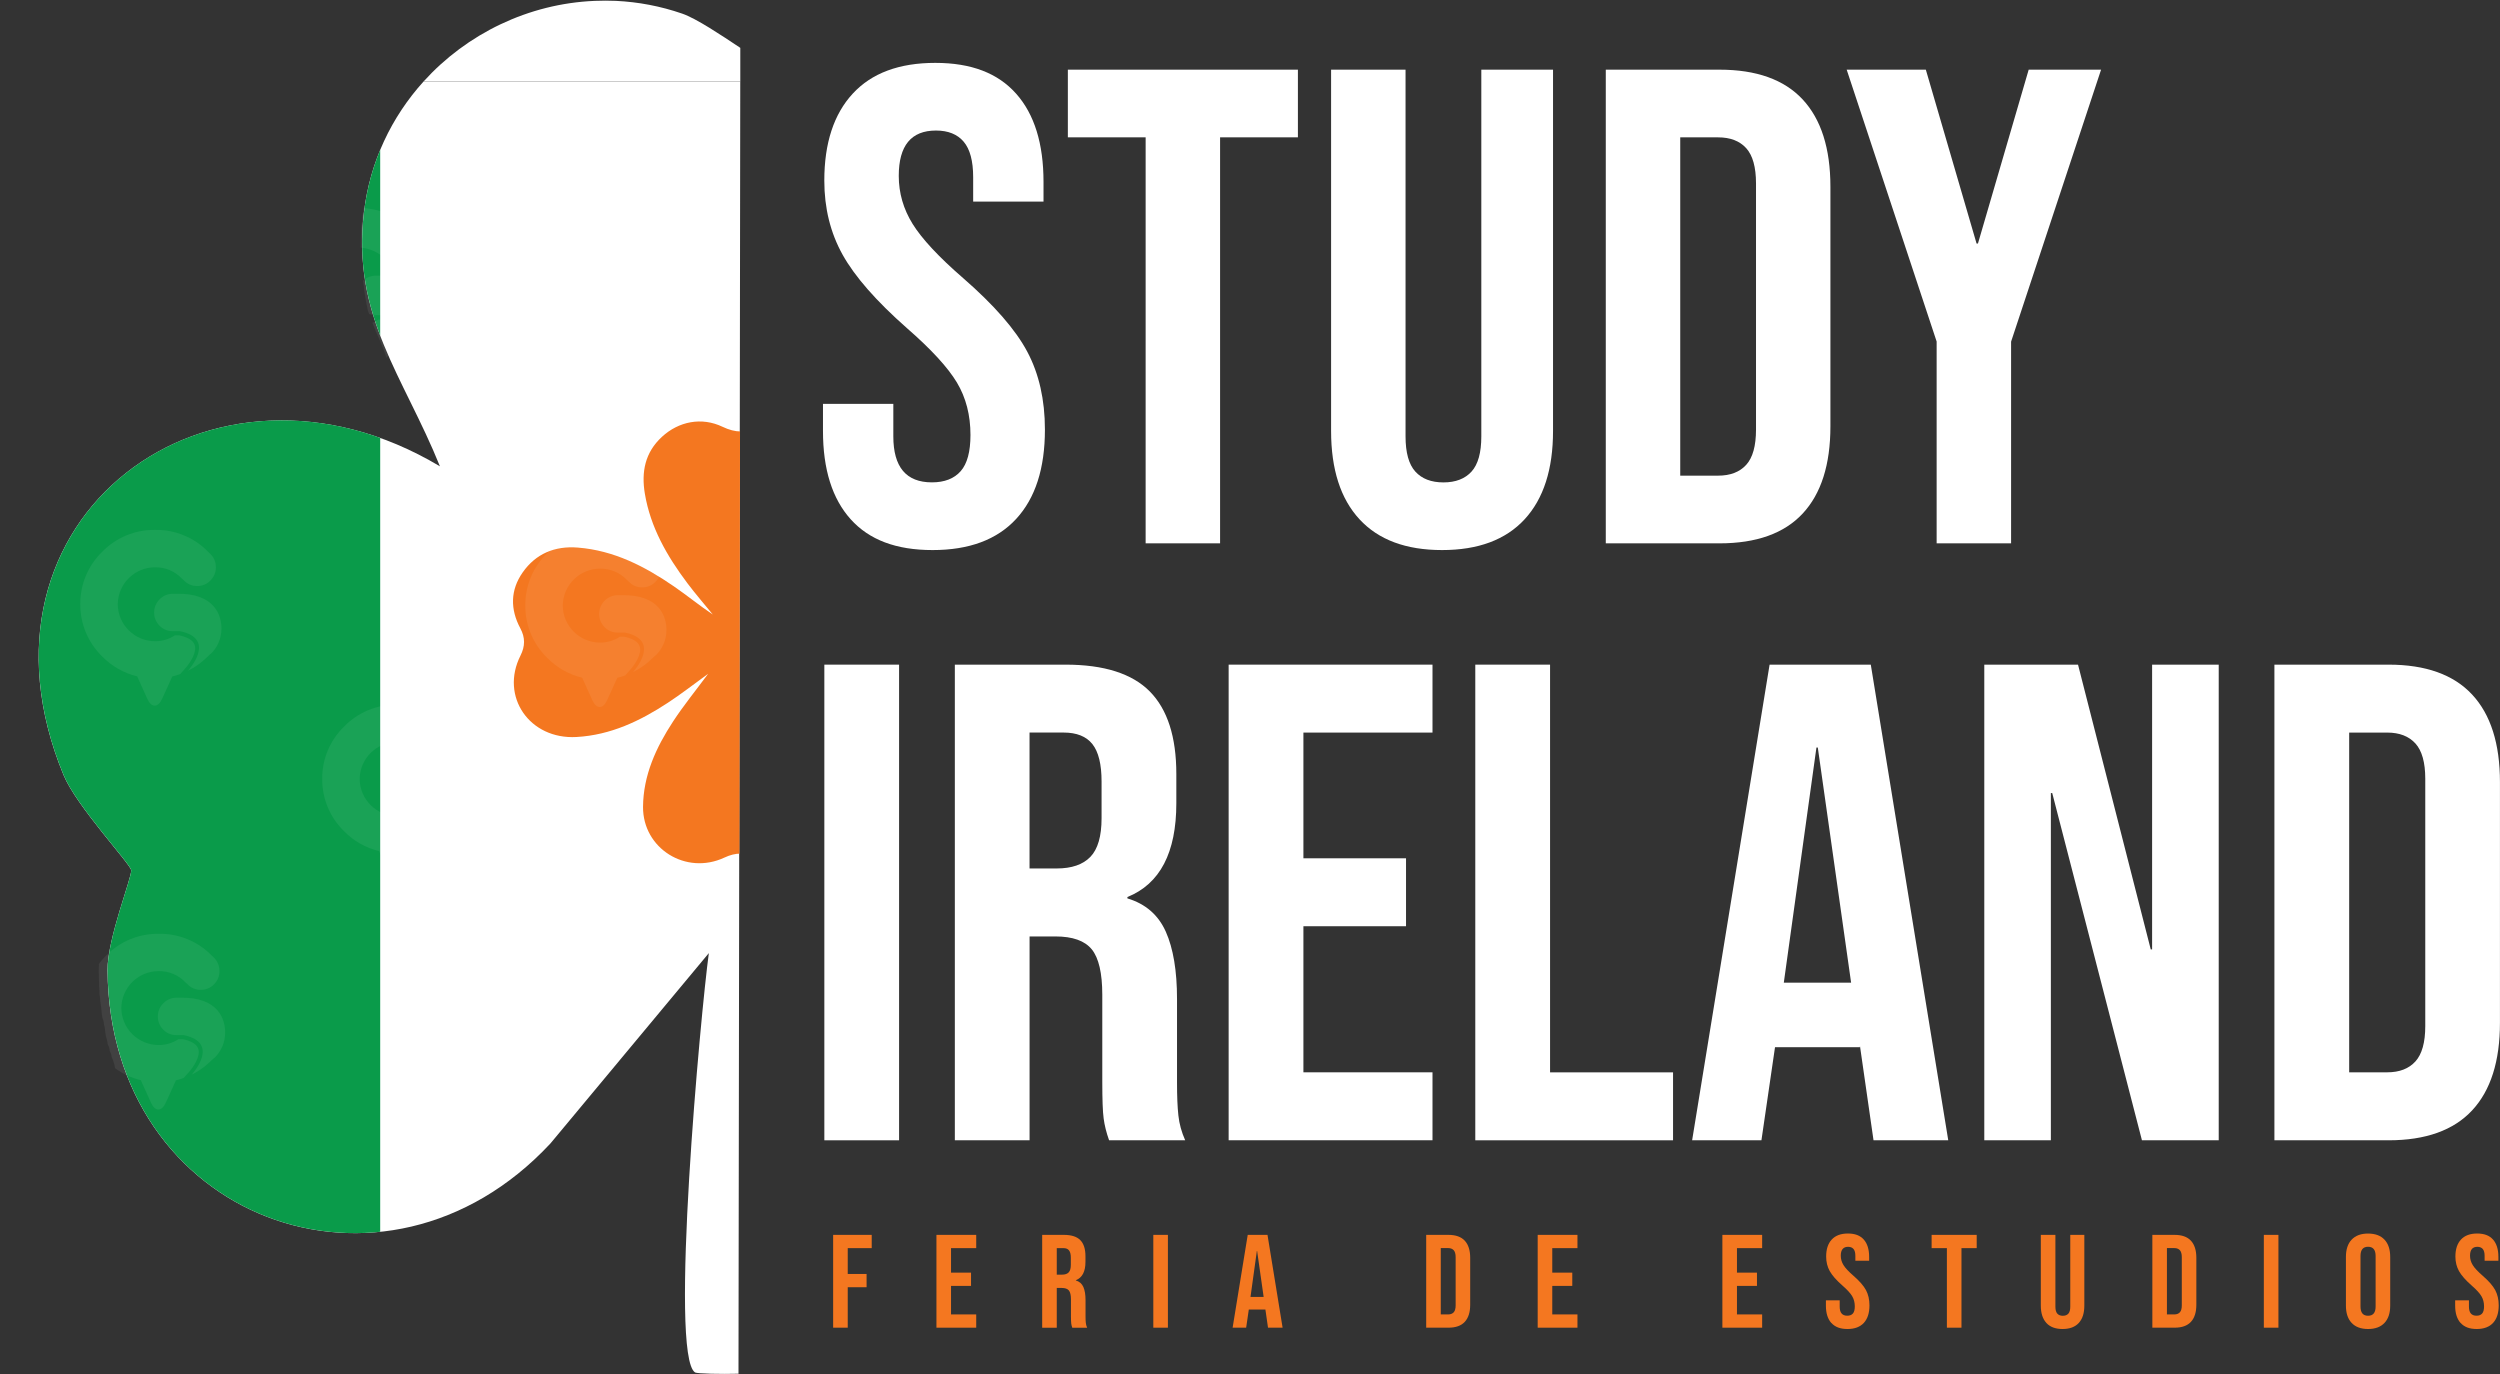 <svg xmlns="http://www.w3.org/2000/svg" xmlns:xlink="http://www.w3.org/1999/xlink" id="Capa_2" data-name="Capa 2" viewBox="0 0 622.25 342.08"><rect x="0" y="0" width="622.25" height="342.08" fill="#333333" stroke="none"/><defs><style>      .cls-1 {        fill: none;      }      .cls-2 {        fill: #0a9b4a;      }      .cls-3 {        clip-path: url(#clippath-1);      }      .cls-4 {        fill: #fff;      }      .cls-5 {        fill: #f47720;      }      .cls-6 {        opacity: .07;      }      .cls-7 {        clip-path: url(#clippath);      }    </style><clipPath id="clippath"><rect class="cls-1" x="120.55" y="97.78" width="63.55" height="125.85" transform="translate(.24 -.22) rotate(.08)"></rect></clipPath><clipPath id="clippath-1"><rect class="cls-1" x=".55" y="30.19" width="94.08" height="288.82"></rect></clipPath></defs><g id="Capa_1-2" data-name="Capa 1"><g><g><path class="cls-4" d="M211.74,129.25c-4.6-5.11-6.9-12.43-6.9-21.98v-6.74h17.51v8.08c0,7.64,3.2,11.45,9.6,11.45,3.14,0,5.53-.93,7.16-2.78,1.63-1.85,2.44-4.85,2.44-9.01,0-4.94-1.12-9.29-3.37-13.05-2.25-3.76-6.4-8.28-12.46-13.56-7.64-6.74-12.97-12.83-16-18.27-3.03-5.44-4.55-11.59-4.55-18.44,0-9.32,2.36-16.53,7.07-21.64,4.71-5.11,11.56-7.66,20.55-7.66s15.58,2.56,20.12,7.66c4.55,5.11,6.82,12.44,6.82,21.98v4.88h-17.51v-6.06c0-4.04-.79-6.99-2.36-8.84-1.57-1.85-3.87-2.78-6.9-2.78-6.18,0-9.26,3.76-9.26,11.28,0,4.27,1.15,8.25,3.45,11.96,2.3,3.71,6.48,8.2,12.55,13.47,7.75,6.74,13.08,12.86,16,18.36,2.92,5.5,4.38,11.96,4.38,19.37,0,9.66-2.39,17.07-7.16,22.23-4.77,5.17-11.7,7.75-20.8,7.75s-15.78-2.55-20.38-7.66Z"></path><path class="cls-4" d="M285.16,34.18h-19.37v-16.84h57.26v16.84h-19.37v101.05h-18.53V34.18Z"></path><path class="cls-4" d="M338.38,129.25c-4.72-5.11-7.07-12.43-7.07-21.98V17.34h18.53v91.28c0,4.04.81,6.96,2.44,8.76,1.63,1.8,3.96,2.69,6.99,2.69s5.36-.9,6.99-2.69c1.63-1.79,2.44-4.72,2.44-8.76V17.34h17.85v89.93c0,9.54-2.36,16.87-7.07,21.98-4.71,5.11-11.56,7.66-20.55,7.66s-15.83-2.55-20.55-7.66Z"></path><path class="cls-4" d="M399.68,17.34h28.29c9.21,0,16.11,2.47,20.71,7.41,4.6,4.94,6.91,12.18,6.91,21.73v59.62c0,9.54-2.3,16.79-6.91,21.73-4.6,4.94-11.51,7.41-20.71,7.41h-28.29V17.34ZM427.64,118.39c3.03,0,5.36-.9,6.99-2.69,1.63-1.79,2.44-4.72,2.44-8.76v-61.3c0-4.04-.82-6.96-2.44-8.76-1.63-1.79-3.96-2.69-6.99-2.69h-9.43v84.21h9.43Z"></path><path class="cls-4" d="M482.04,85.04l-22.4-67.7h19.7l12.63,43.28h.34l12.63-43.28h18.02l-22.4,67.7v50.19h-18.53v-50.19Z"></path><path class="cls-4" d="M205.18,165.43h18.6v118.39h-18.6v-118.39Z"></path><path class="cls-4" d="M237.65,165.43h27.57c9.58,0,16.58,2.23,20.97,6.68,4.4,4.46,6.6,11.31,6.6,20.55v7.27c0,12.29-4.06,20.07-12.18,23.34v.34c4.51,1.35,7.7,4.12,9.56,8.29,1.86,4.17,2.79,9.75,2.79,16.74v20.8c0,3.38.11,6.12.34,8.2.22,2.09.79,4.14,1.69,6.17h-18.94c-.68-1.92-1.13-3.72-1.35-5.41-.23-1.69-.34-4.74-.34-9.13v-21.65c0-5.41-.88-9.19-2.62-11.33-1.75-2.14-4.76-3.21-9.05-3.21h-6.43v50.74h-18.6v-118.39ZM263.02,216.16c3.72,0,6.51-.96,8.37-2.88,1.86-1.92,2.79-5.13,2.79-9.64v-9.13c0-4.28-.76-7.38-2.28-9.3-1.52-1.92-3.92-2.88-7.19-2.88h-8.46v33.83h6.77Z"></path><path class="cls-4" d="M305.81,165.43h50.74v16.91h-32.13v31.29h25.54v16.91h-25.54v36.36h32.13v16.91h-50.74v-118.39Z"></path><path class="cls-4" d="M367.21,165.43h18.6v101.48h30.61v16.91h-49.22v-118.39Z"></path><path class="cls-4" d="M440.44,165.43h25.2l19.28,118.39h-18.6l-3.38-23.51v.34h-21.14l-3.38,23.17h-17.25l19.28-118.39ZM460.74,244.58l-8.29-58.52h-.34l-8.12,58.52h16.74Z"></path><path class="cls-4" d="M493.88,165.43h23.34l18.1,70.87h.34v-70.87h16.58v118.39h-19.11l-22.33-86.43h-.34v86.43h-16.57v-118.39Z"></path><path class="cls-4" d="M566.1,165.43h28.41c9.24,0,16.18,2.48,20.8,7.44,4.62,4.96,6.93,12.24,6.93,21.82v59.87c0,9.58-2.31,16.86-6.93,21.82-4.62,4.96-11.56,7.44-20.8,7.44h-28.41v-118.39ZM594.18,266.9c3.04,0,5.38-.9,7.02-2.71,1.63-1.8,2.45-4.74,2.45-8.79v-61.56c0-4.06-.82-6.99-2.45-8.79-1.64-1.8-3.97-2.71-7.02-2.71h-9.47v84.57h9.47Z"></path></g><g><path class="cls-4" d="M148,.2h5.39c-1.81-.08-3.6-.08-5.39,0Z"></path><path class="cls-1" d="M184.27,11.91l.02-11.66-30.9-.04c5.46.27,10.97,1.29,16.42,3.17,3.55,1.23,9.82,5.43,14.47,8.52Z"></path><path class="cls-1" d="M148,.2L.47,0l-.03,20.3h104.97C116.21,8.34,131.63.89,148,.2Z"></path><path class="cls-1" d="M173.03,341.6c-6.53-4.07,1.42-89.89,3.42-104.38l-39.43,47.38c-41.34,44.38-109.77,18.77-110.24-43.12-.06-7.85,6.08-23.12,5.89-24.89-.16-1.51-13.65-15.97-16.83-23.68-26.42-64.08,36.76-110.9,93.68-76.85-9.05-22.45-21.99-37.35-18.92-63.21,1.5-12.67,6.93-23.81,14.83-32.56H.44l-.44,321.53,183.82.25v-.17c-4.33.13-10.34-.03-10.8-.31Z"></path><path class="cls-4" d="M105.41,20.3h78.85v-8.39c-4.64-3.09-10.91-7.3-14.46-8.52-5.44-1.88-10.96-2.9-16.42-3.17h-5.39c-16.37.68-31.79,8.13-42.59,20.09Z"></path><path class="cls-4" d="M105.41,20.3c-7.9,8.75-13.33,19.89-14.83,32.56-3.06,25.86,9.87,40.76,18.92,63.21-56.92-34.04-120.11,12.77-93.68,76.85,3.18,7.71,16.67,22.17,16.83,23.68.19,1.77-5.95,17.04-5.89,24.89.47,61.88,68.9,87.5,110.24,43.12l39.43-47.38c-1.99,14.49-9.94,100.3-3.42,104.38.46.29,6.47.44,10.8.31l.44-321.62h-78.85Z"></path></g><g class="cls-7"><path class="cls-5" d="M176.25,167.71c-3.53,2.56-6.7,5.04-10.07,7.24-6.87,4.51-14.21,8.01-22.68,8.49-11.7.67-19.09-10.08-13.95-20.27,1.17-2.32,1.2-4.47-.04-6.78-2.53-4.73-2.52-9.5.6-13.94,3.25-4.62,7.95-6.61,13.68-6.16,9.05.71,16.73,4.7,23.95,9.66,3.26,2.24,6.32,4.75,9.68,7.01-2.11-2.59-4.31-5.12-6.32-7.79-5.07-6.74-9.2-13.92-10.6-22.31-.89-5.36.01-10.22,4.26-14.14,4.18-3.85,9.9-4.98,15.09-2.49,3.19,1.53,5.92,1.56,9.17.07,9.25-4.26,19.8,2.72,19.73,12.91-.05,7.2-2.71,13.66-6.54,19.65-2.9,4.53-6.23,8.79-9.55,13.44,2.47-1.87,4.72-3.67,7.06-5.34,6.47-4.62,13.4-8.37,21.38-9.95,4.52-.89,8.97-.91,13.06,1.56,6.47,3.91,8.67,11.17,5.26,17.82-1.32,2.57-1.32,4.87-.05,7.43,4.95,10.02-2.47,20.57-13.95,19.89-7.71-.46-14.55-3.41-20.86-7.45-4.13-2.64-7.93-5.79-11.87-8.71-.27-.2-.56-.38-1.11-.31,1.98,2.42,4.03,4.8,5.93,7.28,4.7,6.13,8.54,12.7,10.33,20.23.95,4.01,1.32,8.02-.46,11.95-3.29,7.27-11.66,10.34-18.98,6.78-2.79-1.36-5.28-1.35-8.09-.03-9.57,4.48-20.33-2.26-20.26-12.62.06-7.87,3.24-14.78,7.47-21.24,2.61-3.99,5.65-7.72,8.73-11.88Z"></path></g><g class="cls-3"><path class="cls-2" d="M298.43,113.76c46.14-6.82,83.09,45.77,65.32,88.56-4.69,11.29-21.56,25.89-22.07,27.59-1.1,3.63,3.63,14.49,4.16,20.87,1.44,17.22-9.24,41.01-23.13,51.32-54.18,40.21-103.13-22.16-125.89-66.3-8.44,38.24-12.02,66.67-9.04,105.8-2.47.55-14.11.4-14.76,0-6.53-4.07,1.42-89.89,3.42-104.38l-39.43,47.38c-41.34,44.38-109.77,18.77-110.24-43.12-.06-7.85,6.08-23.12,5.89-24.89-.16-1.51-13.65-15.97-16.83-23.68-26.42-64.08,36.76-110.9,93.68-76.85-9.05-22.45-21.99-37.35-18.92-63.21C95.04,15.26,134.01-8.99,169.81,3.38c5.85,2.02,19.12,12.15,20.29,12.03,5.2-.56,19.42-9.97,29.96-11.69,38.73-6.34,70.72,30.54,69.09,67.81-.94,21.53-16.01,33.49-23.09,52.27,10.4-2.03,22.25-8.54,32.36-10.03Z"></path></g><g><g class="cls-6"><path class="cls-4" d="M112.63,206.3c1.75-1.67,2.72-3.98,2.7-6.4,0-2.9-1.39-8.84-11.25-8.61h-.85c-1.24-.01-2.43.49-3.29,1.38-1.82,1.81-1.83,4.75-.02,6.57,0,0,.01.01.02.02.86.89,2.06,1.37,3.29,1.34h1.8c9.22,1.94,2.11,9.68,1.95,9.85,1.15-.57,2.23-1.25,3.24-2.04h0c.47-.38.93-.78,1.38-1.21.32-.28.65-.58.97-.91h.06Z"></path><path class="cls-4" d="M105.04,211.3l1.24-1.39c1.17-1.3,3-4,2.39-5.87-.38-1.14-1.71-1.95-3.84-2.4h-1.09c-1.46.96-3.17,1.47-4.92,1.46-5.11,0-9.27-4.12-9.3-9.23.07-5.09,4.21-9.18,9.3-9.17,2.48-.04,4.86.94,6.58,2.72l.61.56c.85.9,2.04,1.4,3.27,1.38,1.24.02,2.44-.47,3.3-1.37.89-.86,1.38-2.05,1.36-3.28.02-1.25-.46-2.45-1.35-3.33-.13-.1-.53-.48-.6-.56-3.45-3.55-8.22-5.51-13.18-5.43-4.95-.07-9.71,1.9-13.16,5.45-3.52,3.41-5.49,8.12-5.45,13.02-.04,4.91,1.93,9.61,5.45,13.03,2.37,2.44,5.39,4.15,8.7,4.95.85,1.93,1.88,4.13,2.56,5.66.99,2.18,2.62,2.18,3.62,0,.69-1.52,1.71-3.69,2.56-5.63.66-.15,1.3-.35,1.93-.58Z"></path></g><g class="cls-6"><path class="cls-4" d="M163.18,163.15c1.75-1.67,2.72-3.98,2.7-6.4,0-2.9-1.39-8.84-11.25-8.61h-.85c-1.24-.01-2.43.49-3.29,1.38-1.82,1.81-1.83,4.75-.02,6.57,0,0,.01.01.02.02.86.89,2.06,1.37,3.29,1.34h1.8c9.22,1.94,2.11,9.68,1.95,9.85,1.15-.57,2.23-1.25,3.24-2.04h0c.47-.38.93-.78,1.38-1.21.32-.28.65-.58.97-.91h.06Z"></path><path class="cls-4" d="M155.59,168.14l1.24-1.39c1.17-1.3,3-4,2.39-5.87-.38-1.14-1.71-1.95-3.84-2.4h-1.09c-1.46.96-3.17,1.47-4.92,1.46-5.11,0-9.27-4.12-9.3-9.23.07-5.09,4.21-9.18,9.3-9.17,2.48-.04,4.86.94,6.58,2.72l.61.56c.85.9,2.04,1.4,3.27,1.38,1.24.02,2.44-.47,3.3-1.37.89-.86,1.38-2.05,1.36-3.28.02-1.25-.46-2.45-1.35-3.33-.13-.1-.53-.48-.6-.56-3.45-3.55-8.22-5.51-13.18-5.43-4.95-.07-9.71,1.9-13.16,5.45-3.52,3.41-5.49,8.12-5.45,13.02-.04,4.91,1.93,9.61,5.45,13.03,2.37,2.44,5.39,4.15,8.7,4.95.85,1.93,1.88,4.13,2.56,5.66.99,2.18,2.62,2.18,3.62,0,.69-1.52,1.71-3.69,2.56-5.63.66-.15,1.3-.35,1.93-.58Z"></path></g><g class="cls-6"><path class="cls-4" d="M53.34,263.34c1.75-1.67,2.72-3.98,2.7-6.4,0-2.9-1.39-8.84-11.25-8.61h-.85c-1.24-.01-2.43.49-3.29,1.38-1.82,1.81-1.83,4.75-.02,6.57,0,0,.01.01.02.02.86.89,2.06,1.37,3.29,1.34h1.8c9.22,1.94,2.11,9.68,1.95,9.85,1.15-.57,2.23-1.25,3.24-2.04h0c.47-.38.93-.78,1.38-1.21.32-.28.65-.58.97-.91h.06Z"></path><path class="cls-4" d="M53.31,238.41c-.13-.1-.53-.48-.6-.56-3.45-3.55-8.22-5.51-13.18-5.43-4.95-.07-9.71,1.9-13.16,5.45-.65.63-1.22,1.32-1.76,2.04,0,0,0,.02,0,.03,0,.03,0,.05,0,.08h0s0,.07,0,.11c0,.04,0,.08.01.11,0,.05,0,.1,0,.16,0,.04,0,.09-.01.13,0,.06-.01.12-.02.18,0,.42,0,.84-.03,1.25.06.63.07,1.27.06,1.9.03.27.04.55.04.82,0,.3-.01.6,0,.9.02.16.04.33.05.49,0,.04,0,.08,0,.12.02.14.04.29.04.43,0,.29,0,.58,0,.87.08.46.17.92.18,1.39,0,.04,0,.08,0,.13,0,0,0,0,0,0,.21,1.12.31,2.25.41,3.38.05.31.09.61.14.92.09.19.16.39.22.59.12.43.17.87.21,1.31.03.1.08.19.1.29.1.38.14.83.17,1.27.06.35.11.71.16,1.06.18.51.3,1.04.39,1.57,0,.01.01.03.01.04.01.1.03.2.04.3,0,.06.02.11.03.17.16.3.3.62.4.97.03.22.06.44.09.65.14.32.36.86.36.86.07.22.11.47.14.72.11.27.23.54.34.82.24.63.41,1.29.5,1.95,1.91,1.4,4.08,2.42,6.41,2.98.85,1.93,1.88,4.13,2.56,5.66.99,2.18,2.62,2.18,3.62,0,.69-1.52,1.71-3.69,2.56-5.63.66-.15,1.3-.35,1.93-.58l1.24-1.39c1.17-1.3,3-4,2.39-5.87-.38-1.14-1.71-1.95-3.84-2.4h-1.09c-1.46.96-3.17,1.47-4.92,1.46-5.11,0-9.27-4.12-9.3-9.23.07-5.09,4.21-9.18,9.3-9.17,2.48-.04,4.86.94,6.58,2.72l.61.56c.85.9,2.04,1.4,3.27,1.38,1.24.02,2.44-.47,3.3-1.37.89-.86,1.38-2.05,1.36-3.28.02-1.25-.46-2.45-1.35-3.33Z"></path></g><g class="cls-6"><path class="cls-4" d="M52.42,162.8c1.75-1.67,2.72-3.98,2.7-6.4,0-2.9-1.39-8.84-11.25-8.61h-.85c-1.24-.01-2.43.49-3.29,1.38-1.82,1.81-1.83,4.75-.02,6.57,0,0,.01.01.02.02.86.89,2.06,1.37,3.29,1.34h1.8c9.22,1.94,2.11,9.68,1.95,9.85,1.15-.57,2.23-1.25,3.24-2.04h0c.47-.38.93-.78,1.38-1.21.32-.28.65-.58.97-.91h.06Z"></path><path class="cls-4" d="M44.83,167.8l1.24-1.39c1.17-1.3,3-4,2.39-5.87-.38-1.14-1.71-1.95-3.84-2.4h-1.09c-1.46.96-3.17,1.47-4.92,1.46-5.11,0-9.27-4.12-9.3-9.23.07-5.09,4.21-9.18,9.3-9.17,2.48-.04,4.86.94,6.58,2.72l.61.56c.85.9,2.04,1.4,3.27,1.38,1.24.02,2.44-.47,3.3-1.37.89-.86,1.38-2.05,1.36-3.28.02-1.25-.46-2.45-1.35-3.33-.13-.1-.53-.48-.6-.56-3.45-3.55-8.22-5.51-13.18-5.43-4.95-.07-9.71,1.9-13.16,5.45-3.52,3.41-5.49,8.12-5.45,13.02-.04,4.91,1.93,9.61,5.45,13.03,2.37,2.44,5.39,4.15,8.7,4.95.85,1.93,1.88,4.13,2.56,5.66.99,2.18,2.62,2.18,3.62,0,.69-1.52,1.71-3.69,2.56-5.63.66-.15,1.3-.35,1.93-.58Z"></path></g></g><g class="cls-6"><path class="cls-4" d="M94.51,68.61h-.91c-1.22-.01-2.38.46-3.28,1.28.08.28.14.57.17.88.22,2.2.61,4.38,1.07,6.54.11.28.21.57.32.85.55.2,1.12.31,1.72.3h1.91c9.76,2.06,2.24,10.25,2.06,10.43,1.22-.6,2.37-1.33,3.43-2.16.5-.4.99-.82,1.46-1.28.34-.3.69-.62,1.03-.96h.06c1.85-1.76,2.88-4.21,2.86-6.77,0-3.07-1.47-9.36-11.92-9.12Z"></path><path class="cls-4" d="M103.53,58.1c-.14-.11-.56-.51-.63-.59-3.28-3.37-7.69-5.38-12.35-5.7-.63,3.25-.75,6.53-.77,9.84,2.32.17,4.51,1.17,6.14,2.85l.64.59c.9.95,2.16,1.48,3.47,1.46,1.32.02,2.58-.5,3.5-1.45.94-.91,1.46-2.17,1.44-3.48.03-1.32-.49-2.59-1.43-3.52Z"></path><path class="cls-4" d="M99.38,82.11c-.4-1.2-1.81-2.06-4.07-2.54h-1.15c-.47.31-.97.55-1.48.76,1.09,2.9,2.6,5.76,3.51,8.74l.65-.73c1.24-1.38,3.18-4.24,2.54-6.22Z"></path></g><g><path class="cls-5" d="M207.37,307.36h9.6v3.3h-5.97v6.43h4.69v3.3h-4.69v10.07h-3.63v-23.1Z"></path><path class="cls-5" d="M233.08,307.36h9.9v3.3h-6.27v6.1h4.98v3.3h-4.98v7.1h6.27v3.3h-9.9v-23.1Z"></path><path class="cls-5" d="M259.41,307.36h5.38c1.87,0,3.23.43,4.09,1.3.86.87,1.29,2.21,1.29,4.01v1.42c0,2.4-.79,3.92-2.38,4.55v.07c.88.26,1.5.8,1.86,1.62.36.81.54,1.9.54,3.27v4.06c0,.66.02,1.19.07,1.6.04.41.15.81.33,1.21h-3.7c-.13-.37-.22-.73-.26-1.06s-.07-.92-.07-1.78v-4.22c0-1.06-.17-1.79-.51-2.21-.34-.42-.93-.63-1.77-.63h-1.25v9.9h-3.63v-23.1ZM264.36,317.26c.73,0,1.27-.19,1.63-.56.36-.37.54-1,.54-1.88v-1.78c0-.84-.15-1.44-.45-1.82s-.76-.56-1.4-.56h-1.65v6.6h1.32Z"></path><path class="cls-5" d="M287.06,307.36h3.63v23.1h-3.63v-23.1Z"></path><path class="cls-5" d="M310.56,307.36h4.92l3.76,23.1h-3.63l-.66-4.59v.07h-4.12l-.66,4.52h-3.37l3.76-23.1ZM314.52,322.8l-1.62-11.42h-.07l-1.58,11.42h3.27Z"></path><path class="cls-5" d="M354.98,307.36h5.54c1.8,0,3.16.48,4.06,1.45.9.97,1.35,2.39,1.35,4.26v11.68c0,1.87-.45,3.29-1.35,4.26-.9.97-2.26,1.45-4.06,1.45h-5.54v-23.1ZM360.46,327.16c.59,0,1.05-.18,1.37-.53.32-.35.48-.92.48-1.72v-12.01c0-.79-.16-1.36-.48-1.72-.32-.35-.78-.53-1.37-.53h-1.85v16.5h1.85Z"></path><path class="cls-5" d="M382.73,307.36h9.9v3.3h-6.27v6.1h4.98v3.3h-4.98v7.1h6.27v3.3h-9.9v-23.1Z"></path><path class="cls-5" d="M428.7,307.36h9.9v3.3h-6.27v6.1h4.98v3.3h-4.98v7.1h6.27v3.3h-9.9v-23.1Z"></path><path class="cls-5" d="M455.82,329.29c-.9-1-1.35-2.44-1.35-4.31v-1.32h3.43v1.58c0,1.5.63,2.24,1.88,2.24.62,0,1.08-.18,1.4-.54.32-.36.48-.95.48-1.77,0-.97-.22-1.82-.66-2.56-.44-.74-1.25-1.62-2.44-2.66-1.5-1.32-2.54-2.51-3.14-3.58-.59-1.07-.89-2.27-.89-3.61,0-1.83.46-3.24,1.39-4.24s2.27-1.5,4.03-1.5,3.05.5,3.94,1.5,1.34,2.44,1.34,4.31v.96h-3.43v-1.19c0-.79-.15-1.37-.46-1.73-.31-.36-.76-.54-1.35-.54-1.21,0-1.82.74-1.82,2.21,0,.84.23,1.62.68,2.34.45.73,1.27,1.61,2.46,2.64,1.52,1.32,2.56,2.52,3.14,3.6.57,1.08.86,2.34.86,3.79,0,1.89-.47,3.34-1.4,4.36-.94,1.01-2.29,1.52-4.08,1.52s-3.09-.5-3.99-1.5Z"></path><path class="cls-5" d="M484.57,310.66h-3.79v-3.3h11.22v3.3h-3.79v19.8h-3.63v-19.8Z"></path><path class="cls-5" d="M509.35,329.29c-.92-1-1.39-2.44-1.39-4.31v-17.62h3.63v17.89c0,.79.16,1.36.48,1.72.32.35.78.53,1.37.53s1.05-.18,1.37-.53c.32-.35.48-.92.48-1.72v-17.89h3.5v17.62c0,1.87-.46,3.31-1.39,4.31-.92,1-2.27,1.5-4.03,1.5s-3.1-.5-4.03-1.5Z"></path><path class="cls-5" d="M535.72,307.36h5.54c1.8,0,3.16.48,4.06,1.45.9.97,1.35,2.39,1.35,4.26v11.68c0,1.87-.45,3.29-1.35,4.26-.9.97-2.26,1.45-4.06,1.45h-5.54v-23.1ZM541.2,327.16c.59,0,1.05-.18,1.37-.53.32-.35.48-.92.48-1.72v-12.01c0-.79-.16-1.36-.48-1.72-.32-.35-.78-.53-1.37-.53h-1.85v16.5h1.85Z"></path><path class="cls-5" d="M563.47,307.36h3.63v23.1h-3.63v-23.1Z"></path><path class="cls-5" d="M585.32,329.27c-.95-1.01-1.42-2.44-1.42-4.29v-12.14c0-1.85.47-3.28,1.42-4.29s2.31-1.52,4.09-1.52,3.15.51,4.09,1.52c.95,1.01,1.42,2.44,1.42,4.29v12.14c0,1.85-.47,3.28-1.42,4.29-.95,1.01-2.31,1.52-4.09,1.52s-3.15-.51-4.09-1.52ZM591.29,325.21v-12.61c0-1.52-.63-2.28-1.88-2.28s-1.88.76-1.88,2.28v12.61c0,1.52.63,2.28,1.88,2.28s1.88-.76,1.88-2.28Z"></path><path class="cls-5" d="M612.44,329.29c-.9-1-1.35-2.44-1.35-4.31v-1.32h3.43v1.58c0,1.5.63,2.24,1.88,2.24.62,0,1.08-.18,1.4-.54.32-.36.48-.95.48-1.77,0-.97-.22-1.82-.66-2.56-.44-.74-1.25-1.62-2.44-2.66-1.5-1.32-2.54-2.51-3.14-3.58-.59-1.07-.89-2.27-.89-3.61,0-1.83.46-3.24,1.39-4.24s2.27-1.5,4.03-1.5,3.05.5,3.94,1.5,1.34,2.44,1.34,4.31v.96h-3.43v-1.19c0-.79-.15-1.37-.46-1.73-.31-.36-.76-.54-1.35-.54-1.21,0-1.82.74-1.82,2.21,0,.84.23,1.62.68,2.34.45.73,1.27,1.61,2.46,2.64,1.52,1.32,2.56,2.52,3.14,3.6.57,1.08.86,2.34.86,3.79,0,1.89-.47,3.34-1.4,4.36-.94,1.01-2.29,1.52-4.08,1.52s-3.09-.5-3.99-1.5Z"></path></g></g></g></svg>